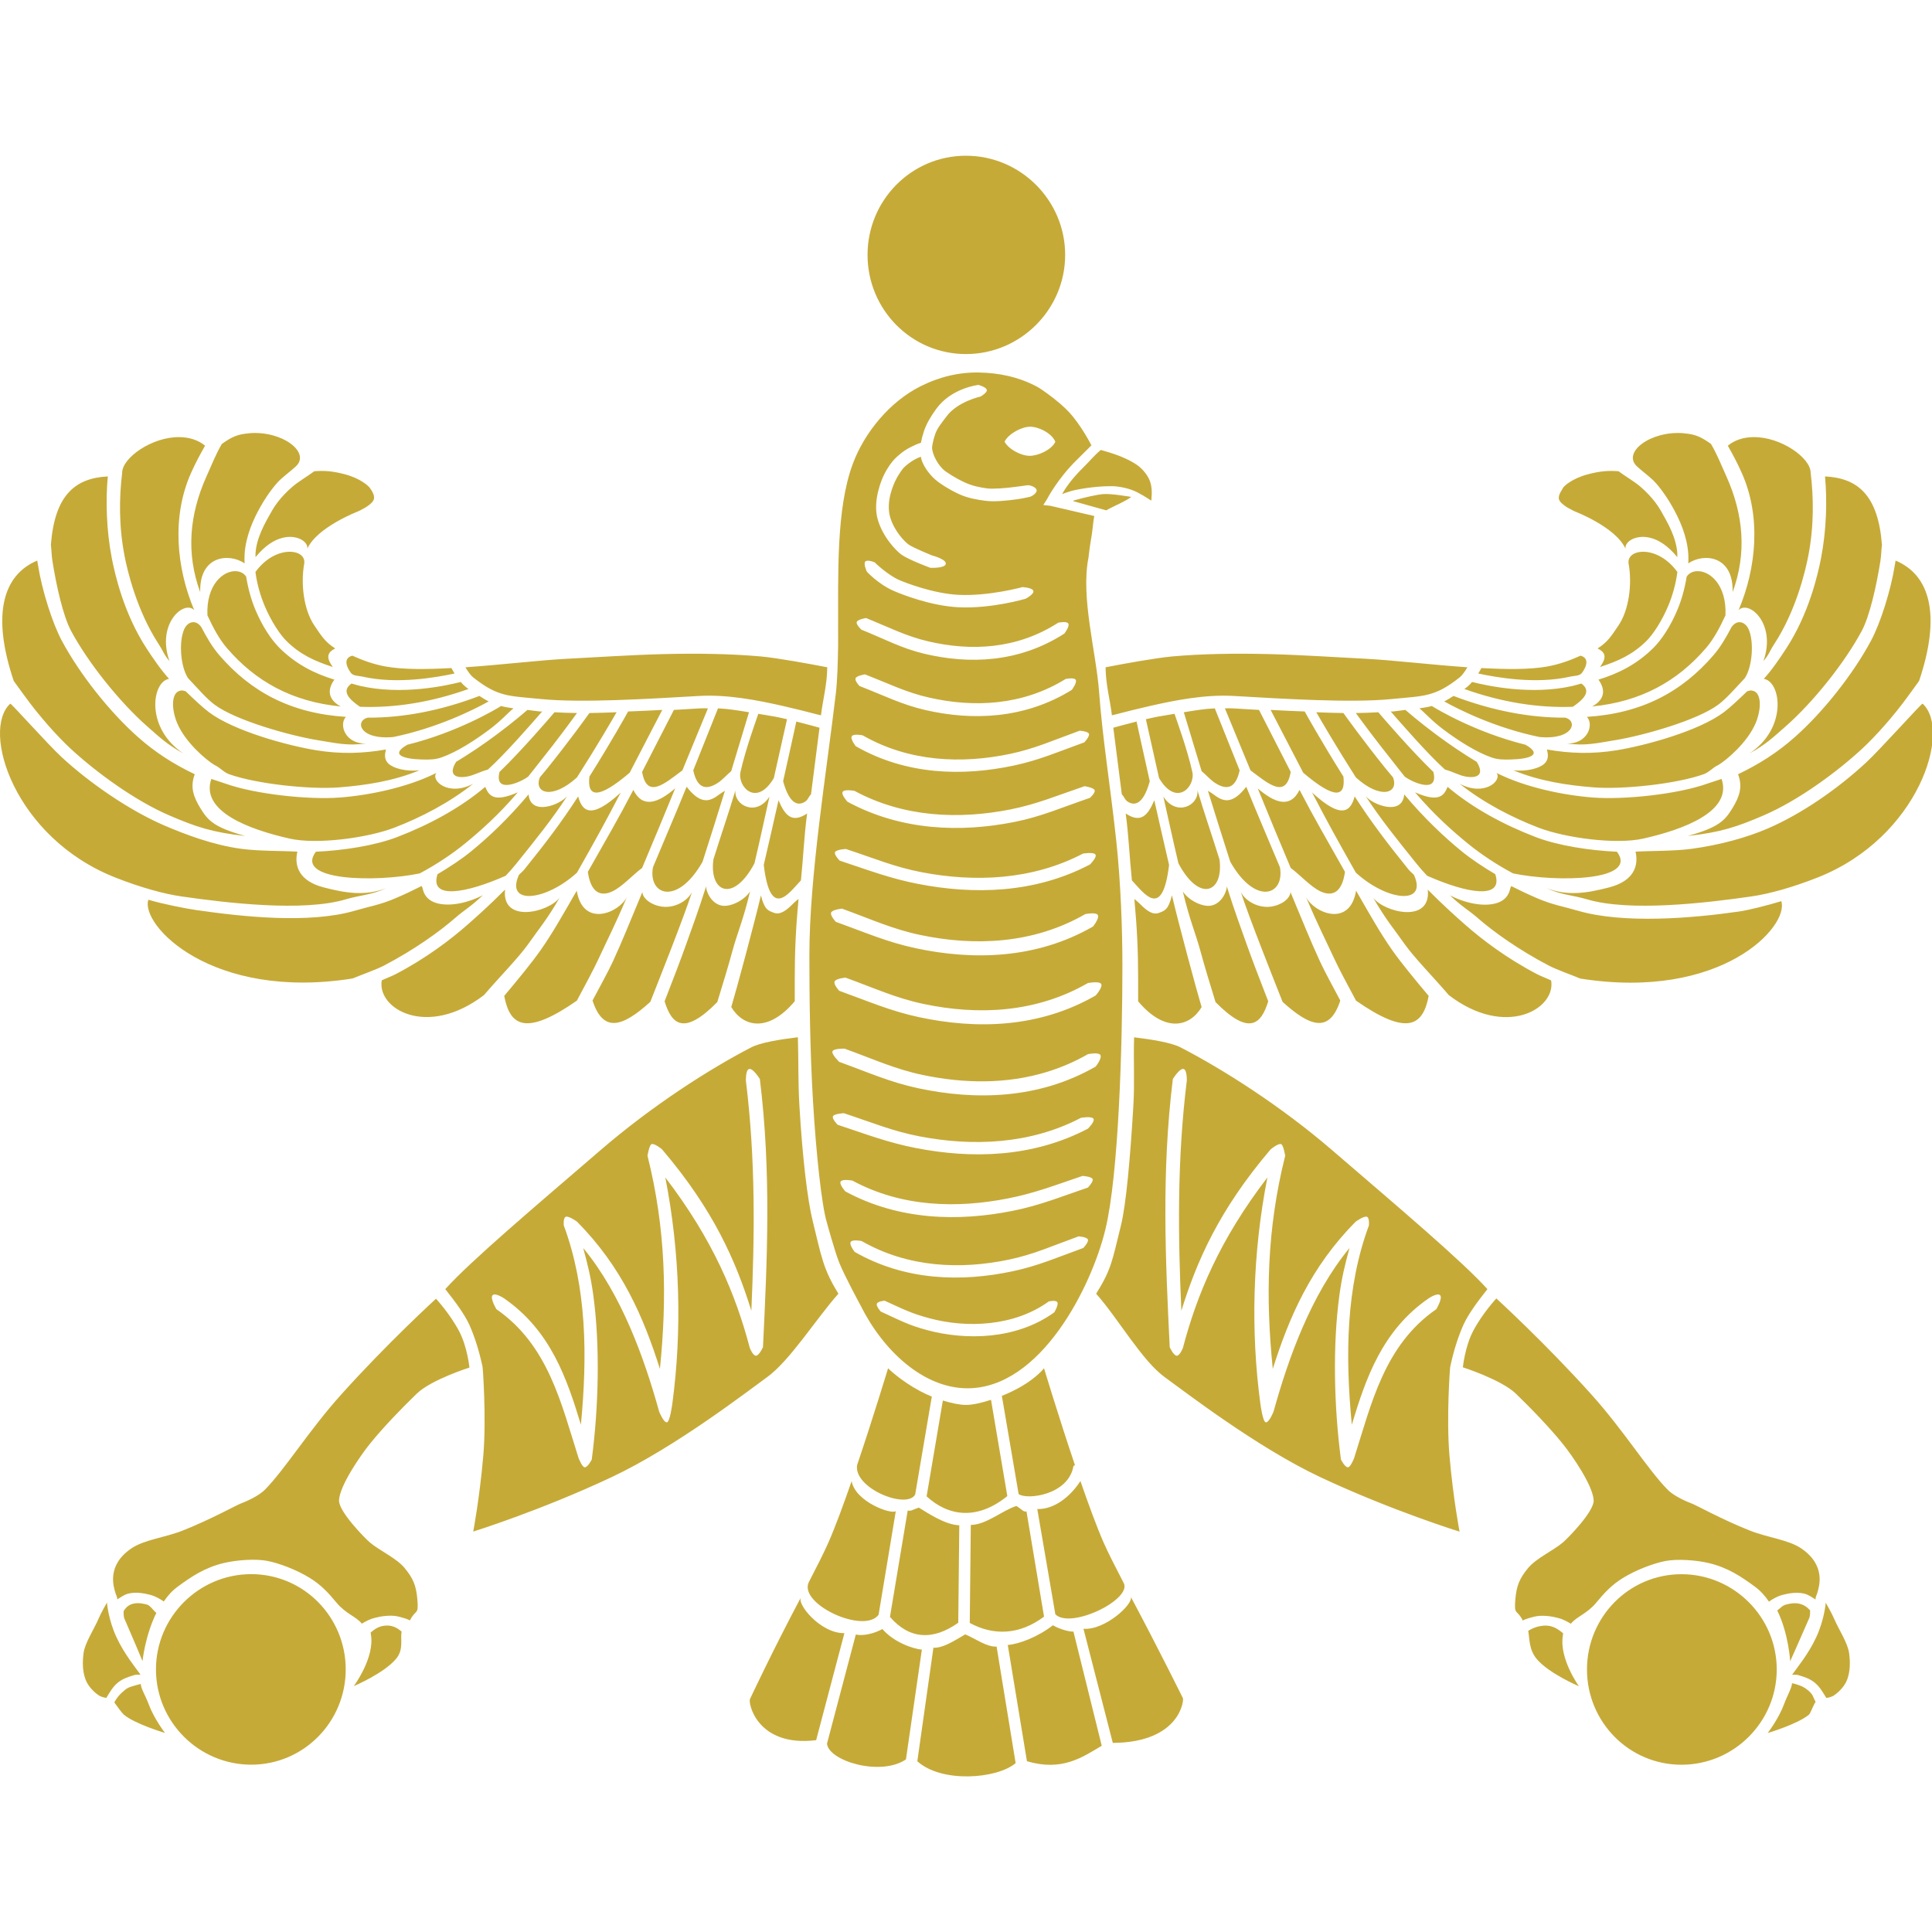 <svg xmlns="http://www.w3.org/2000/svg" xmlns:xlink="http://www.w3.org/1999/xlink" viewBox="0 0 512 512" width="512" height="512" preserveAspectRatio="xMidYMid meet" style="width: 100%; height: 100%; transform: translate3d(0px, 0px, 0px); content-visibility: visible;"><defs><clipPath id="__lottie_element_2"><rect width="512" height="512" x="0" y="0"/></clipPath><clipPath id="__lottie_element_4"><path d="M0,0 L397,0 L397,333 L0,333z"/></clipPath></defs><g clip-path="url(#__lottie_element_2)"><g clip-path="url(#__lottie_element_4)" transform="matrix(1.29,0,0,1.29,0,41.27)" opacity="1" style="display: block;"><g transform="matrix(1.335,0,0,1.335,0,0)" opacity="1" style="display: block;"><g opacity="1" transform="matrix(1,0,0,1,0,0)"><g opacity="1" transform="matrix(1,0,0,1,0,0)"><path fill="rgb(198,170,56)" fill-opacity="1" d=" M143.64,229.58 C143.64,229.58 141.16,247.06 141.16,247.06 C144.87,250.44 153.4,249.8 156.29,247.35 C156.29,247.35 153.36,229.42 153.36,229.42 C151.85,229.51 150.08,228.18 148.54,227.54 C146.74,228.58 145.1,229.67 143.64,229.59 C143.64,229.59 143.64,229.58 143.64,229.58z M165.18,227.1 C164.96,227.18 163.41,226.93 162.02,226.14 C159.73,227.93 156.83,229.03 155.08,229.17 C155.08,229.17 158.03,247.06 158.03,247.06 C163.42,248.65 166.51,246.48 169.54,244.68 C169.54,244.68 165.18,227.09 165.18,227.09 C165.18,227.09 165.18,227.1 165.18,227.1z M131.7,227.55 C131.7,227.55 127.26,244.35 127.26,244.35 C127.49,247.01 135.48,249.44 139.41,246.78 C139.41,246.78 141.86,229.88 141.86,229.88 C140.43,229.77 137.47,228.69 135.79,226.72 C133.73,227.81 132.09,227.69 131.7,227.55 C131.7,227.55 131.7,227.55 131.7,227.55z M174.02,221.77 C174.42,222.86 170.08,226.92 166.73,226.68 C166.73,226.68 171.24,244.24 171.24,244.24 C181.73,244.18 182.23,237.46 182.02,237.34 C182.02,237.34 178.42,230.03 174.02,221.77 C174.02,221.77 174.02,221.77 174.02,221.77z M123.29,221.77 C118.9,230.03 115.42,237.47 115.42,237.47 C115.07,237.99 116.45,244.94 125.59,243.82 C125.59,243.82 129.94,227.35 129.94,227.35 C126.27,227.43 122.46,222.76 123.29,221.77 C123.29,221.77 123.29,221.77 123.29,221.77z M139.68,208.49 C139.68,208.49 136.95,224.85 136.95,224.85 C139.97,228.35 143.61,228.48 147.46,225.75 C147.46,225.75 147.62,210.75 147.62,210.75 C145.46,210.7 142.67,208.81 141.39,208.03 C140.33,208.39 140.22,208.6 139.68,208.48 C139.68,208.48 139.68,208.49 139.68,208.49z M157.96,208.62 C157.47,208.74 157.24,208.28 156.4,207.78 C154.19,208.49 151.8,210.66 149.39,210.7 C149.39,210.7 149.23,225.78 149.23,225.78 C152.96,227.8 156.94,227.6 160.66,224.81 C160.66,224.81 157.96,208.62 157.96,208.62 C157.96,208.62 157.96,208.62 157.96,208.62z M166.26,203.94 C164.7,206.37 162.18,208.34 159.62,208.25 C159.62,208.25 162.4,224.45 162.4,224.45 C164.78,226.82 174.43,222.07 172.88,219.56 C171.68,217.24 170.57,215.09 169.83,213.41 C168.77,211 167.51,207.55 166.26,203.95 C166.26,203.95 166.26,203.94 166.26,203.94z M131.06,203.94 C129.81,207.54 128.54,210.99 127.48,213.4 C126.74,215.08 125.64,217.23 124.44,219.55 C122.94,222.91 132.97,227.54 135.2,224.52 C135.2,224.52 137.85,208.57 137.85,208.57 C137.16,209.14 131.59,207.12 131.05,203.94 C131.05,203.94 131.06,203.94 131.06,203.94z M152.5,191.44 C151.07,191.91 149.68,192.23 148.66,192.23 C147.71,192.23 146.42,191.97 145.09,191.55 C145.09,191.55 142.59,206.3 142.59,206.3 C145.98,209.41 150.4,209.99 155.01,206.26 C155.01,206.26 152.5,191.44 152.5,191.44z M160.66,186.59 C160.66,186.59 159.57,188 157.13,189.41 C156.27,189.91 155.24,190.41 154.17,190.84 C154.17,190.84 156.75,205.95 156.75,205.95 C158.02,206.88 164.38,206.11 165.18,201.68 C165.2,201.57 165.34,201.56 165.42,201.5 C162.89,194.01 160.66,186.59 160.66,186.59 C160.66,186.59 160.66,186.59 160.66,186.59z M136.66,186.59 C136.66,186.59 134.42,194.01 131.89,201.5 C131.35,205.07 139.54,208.35 140.83,206.02 C140.83,206.02 143.39,190.95 143.39,190.95 C142.76,190.7 142.15,190.4 141.6,190.11 C138.58,188.51 136.66,186.59 136.66,186.59 C136.66,186.59 136.66,186.59 136.66,186.59z M211.31,114.18 C213.03,116.46 220.27,118.2 219.71,112.94 C221.92,115.17 224,117.05 225.45,118.32 C228.04,120.6 231.82,123.49 236.54,125.95 C237.2,126.29 237.98,126.57 238.69,126.9 C239.48,131.28 231.7,135.87 222.95,129.17 C220.61,126.43 217.61,123.39 216.14,121.3 C214.5,118.96 213.31,117.64 211.31,114.18 C211.31,114.18 211.31,114.18 211.31,114.18z M180.34,113.81 C181.41,118.31 184.12,128.4 184.91,131.01 C183.09,134.07 179.26,135.02 175.14,130.12 C175.15,128.97 175.14,127.56 175.14,126.54 C175.14,122.49 174.98,118.9 174.56,114.37 C174.93,114.71 175.02,114.73 175.5,115.21 C176.4,116.1 177.36,116.91 178.38,116.5 C179.2,116.18 179.78,116.09 180.34,113.81 C180.34,113.81 180.34,113.81 180.34,113.81z M232.58,112.4 C233.76,113 235.12,113.65 236.54,114.26 C238.96,115.3 240.79,115.58 242.74,116.16 C249.79,118.25 260.52,117.33 267.62,116.3 C269.21,116.07 271.99,115.35 274.11,114.71 C275.38,118.57 264.91,130.06 243.18,126.62 C241.82,126.05 239.56,125.26 238.35,124.63 C233.77,122.24 229.82,119.43 227.3,117.22 C226.08,116.15 224.94,115.55 223.13,113.82 C226.6,115.58 229.89,115.61 231.34,114.5 C232.49,113.62 232.3,112.57 232.58,112.4 C232.58,112.4 232.58,112.4 232.58,112.4z M200.96,114.05 C202.14,116.48 207.71,118.89 208.68,113.1 C210.91,116.97 212.42,119.66 214.24,122.25 C215.6,124.19 217.76,126.8 219.85,129.29 C218.96,134 216.47,135.45 208.67,130.02 C207.41,127.68 206.07,125.17 205.33,123.58 C203.89,120.46 202.88,118.58 200.96,114.05 C200.96,114.05 200.96,114.05 200.96,114.05z M190.95,113.32 C191.76,114.85 193.79,115.8 195.57,115.55 C197.23,115.32 198.53,114.31 198.58,113.31 C200.6,118.13 201.63,120.75 203.15,124.04 C203.85,125.55 205.11,127.86 206.25,130 C204.62,134.99 201.71,134.14 197.37,130.21 C196.08,126.94 192.18,117.16 190.95,113.32 C190.95,113.32 190.95,113.32 190.95,113.32z M182.02,113.22 C182.91,114.6 185.07,115.66 186.39,115.39 C188.07,115.05 188.82,113.08 188.78,112.43 C190.07,116.5 190.82,118.45 191.82,121.29 C192.61,123.52 193.93,126.97 195.16,130.12 C194.09,133.6 192.26,135.53 187.05,130.24 C186.21,127.51 185.29,124.48 184.79,122.61 C183.95,119.5 183.08,117.69 182.02,113.22 C182.02,113.22 182.02,113.22 182.02,113.22z M177.63,99.19 C178.49,102.94 178.88,104.79 179.9,109.13 C178.89,117.66 176.07,113.52 174.18,111.51 C173.79,107.69 173.72,105 173.23,101.22 C175.59,102.79 176.65,101.48 177.63,99.18 C177.63,99.18 177.63,99.19 177.63,99.19z M216.09,98.28 C219.24,102.04 222.33,104.91 224.86,106.98 C226.42,108.26 228.22,109.44 230.1,110.56 C231.39,114.52 225.74,113.51 219.61,110.8 C219,110.16 218.45,109.53 217.94,108.89 C214.98,105.21 212.51,102.16 210.13,98.52 C211.16,99.85 215.79,101.69 216.09,98.28 C216.09,98.28 216.09,98.28 216.09,98.28z M201.91,97.99 C206.55,102.28 207.86,100.83 208.46,98.59 C211.03,102.58 213.55,105.87 216.75,109.84 C216.99,110.14 217.33,110.38 217.59,110.68 C219.71,115.36 213.46,114.72 208.64,110.32 C205.85,105.39 204.25,102.51 201.91,97.99 C201.91,97.99 201.91,97.99 201.91,97.99z M184.27,97.66 C185.49,101.7 186.19,103.62 187.66,108.29 C188.33,113.35 184.61,115.04 181.34,108.89 C180.29,104.44 179.89,102.44 179.02,98.62 C181.04,101.76 184.52,99.97 184.27,97.66 C184.27,97.66 184.27,97.66 184.27,97.66z M193.54,97.36 C196.13,99.57 198.52,100.52 199.98,97.59 C202.34,102.12 204.09,105.1 206.97,110.2 C206.5,113.57 204.88,114.02 203.15,113.18 C201.64,112.45 200.09,110.69 198.62,109.6 C196.48,104.5 195.33,101.74 193.54,97.35 C193.54,97.35 193.54,97.36 193.54,97.36z M191.78,97.1 C193.56,101.5 194.78,104.26 196.96,109.49 C197.74,113.82 193.19,115.47 189.32,108.65 C187.83,103.95 187.14,101.85 185.88,97.73 C186.4,98.02 186.66,98.23 187.15,98.57 C188.44,99.46 189.8,99.67 191.78,97.1 C191.78,97.1 191.78,97.1 191.78,97.1z M222.76,97.12 C226.74,100.48 231.52,103 236.3,104.84 C239.73,106.16 244.62,106.92 248.82,107.1 C252.2,111.61 239.64,111.84 232.84,110.44 C230.24,109.05 227.84,107.45 225.81,105.79 C223.61,103.99 220.71,101.45 217.75,97.96 C221.59,99.66 222.24,98.33 222.76,97.12 C222.76,97.12 222.76,97.12 222.76,97.12z M230.3,94.98 C230.37,95.02 230.47,95.06 230.54,95.1 C234.78,97.18 240.46,98.4 245.12,98.76 C249.92,99.13 258.18,98.26 262.77,96.61 C262.97,96.54 264.72,95.97 264.92,95.9 C266.63,100.89 259.12,103.67 252.88,105.08 C248.65,106.04 240.82,104.96 236.78,103.41 C232.62,101.81 228.32,99.58 224.61,96.64 C228.43,98.66 231.17,96.17 230.3,94.98 C230.3,94.98 230.3,94.98 230.3,94.98z M174.9,87.07 C175.04,87.69 176.08,92.51 176.93,96.25 C175.91,100.02 174.46,100.05 173.47,99.35 C173.05,99.05 172.99,98.6 172.63,98.28 C172.18,94.83 171.71,91.15 171.32,88.02 C171.71,87.91 172.13,87.79 172.63,87.66 C173.24,87.5 174.15,87.26 174.9,87.07 C174.9,87.07 174.9,87.07 174.9,87.07z M180.74,85.88 C180.91,86.44 182.66,91.14 183.48,94.82 C183.98,97.07 181.04,100.31 178.36,95.77 C177.53,92.09 176.45,87.27 176.33,86.71 C176.72,86.62 176.98,86.56 177.4,86.47 C178.42,86.24 179.62,86.09 180.74,85.88 C180.74,85.88 180.74,85.88 180.74,85.88z M202.56,85.64 C203.98,85.69 205.37,85.75 206.73,85.76 C207.21,86.43 209.7,89.9 213.17,94.23 C213.55,94.7 213.97,95.18 214.36,95.66 C215.31,98.12 212.44,99.13 208.64,95.66 C205.51,90.75 203.17,86.71 202.56,85.64 C202.56,85.64 202.56,85.64 202.56,85.64z M212.1,85.64 C212.66,86.31 217.29,91.68 220.57,94.82 C221.46,98.31 217.24,96.37 216.16,95.54 C215.54,94.79 214.96,94 214.37,93.27 C211.57,89.77 209.69,87.2 208.64,85.76 C209.91,85.75 210.96,85.7 212.1,85.64 C212.1,85.64 212.1,85.64 212.1,85.64z M195.53,85.28 C197.3,85.38 198.96,85.45 200.77,85.52 C201.02,85.97 203.37,90.2 206.73,95.54 C207.1,98.76 205.4,99.08 200.54,94.94 C198.53,91.03 195.96,86.14 195.53,85.28 C195.53,85.28 195.53,85.28 195.53,85.28z M216.27,85.28 C216.54,85.51 218.35,87.1 221.04,89.1 C223.05,90.6 225.23,92.06 227.24,93.27 C228.52,95.32 227.26,95.83 225.57,95.54 C224.55,95.37 223.57,94.78 222.36,94.46 C219.71,92.08 215.53,87.27 214.01,85.52 C214.12,85.51 214.26,85.53 214.37,85.52 C215.11,85.45 215.66,85.34 216.27,85.28 C216.27,85.28 216.27,85.28 216.27,85.28z M186.94,85.04 C187.06,85.36 189.19,90.67 190.76,94.58 C190.11,97.61 188.57,97.56 186.94,96.49 C186.25,96.03 185.64,95.32 184.91,94.7 C183.79,91.03 182.36,86.26 182.17,85.64 C183.78,85.38 185.32,85.11 186.94,85.04 C186.94,85.04 186.94,85.04 186.94,85.04z M189.68,85.04 C190.9,85.11 192.4,85.21 193.74,85.28 C193.99,85.79 196.61,90.91 198.62,94.82 C197.89,99.07 195.13,96.6 192.43,94.58 C190.86,90.73 188.73,85.65 188.49,85.04 C188.88,85.04 189.29,85.02 189.68,85.04 C189.68,85.04 189.68,85.04 189.68,85.04z M220.33,84.68 C221.14,85.18 227.04,88.73 234.75,90.64 C237.54,92.23 235.22,92.84 232.49,92.91 C231.29,92.94 230.46,92.94 229.39,92.55 C227.19,91.75 224.65,90.18 222.23,88.38 C220.24,86.9 219.28,85.71 218.42,85.04 C219.08,84.94 219.7,84.85 220.32,84.68 C220.32,84.68 220.33,84.68 220.33,84.68z M295.86,84.32 C300.38,88.44 295.26,104.87 279.8,111.03 C275.87,112.59 272.21,113.6 269.46,113.99 C262.51,114.99 250.79,116.38 244.23,114.43 C241.98,113.76 240.31,113.78 237.93,112.69 C241.24,113.97 244.21,113.47 247.59,112.6 C251.41,111.62 252.19,109.3 251.68,107.09 C253.95,106.95 257.48,107.03 260.27,106.66 C264.68,106.07 268.85,104.9 272,103.54 C277.34,101.24 282.88,97.35 287.16,93.38 C289.34,91.36 295.74,84.21 295.85,84.32 C295.85,84.32 295.86,84.32 295.86,84.32z M223.67,83.13 C229.56,85.38 235.39,86.5 240.84,86.47 C242.87,86.95 242.13,89.93 236.9,89.45 C230.13,88.06 224.49,85.23 222.24,83.97 C222.7,83.76 223.18,83.43 223.67,83.13 C223.67,83.13 223.67,83.13 223.67,83.13z M269.57,82.3 C271.11,82.46 271.09,85.1 270.17,87.3 C268.9,90.33 265.61,93.05 264.45,93.74 C263.56,94.14 263.04,94.86 262.18,95.17 C258.01,96.67 249.73,97.55 245.25,97.2 C241.25,96.89 236.87,96.24 232.89,94.57 C234.94,94.8 236.91,94.27 237.67,93.54 C238.55,92.69 238.05,91.6 238.05,91.37 C241.58,91.99 245.04,92.1 248.83,91.48 C253.17,90.77 261.41,88.54 265.28,85.63 C266.23,84.92 267.63,83.6 268.86,82.41 C269.15,82.32 269.35,82.27 269.57,82.29 C269.57,82.29 269.57,82.3 269.57,82.3z M226.53,80.98 C228.8,81.55 235.61,83.06 242.03,81.58 C242.43,81.49 242.9,81.33 243.34,81.22 C244.99,82.39 243.67,83.68 242.03,84.8 C236.8,85 231.13,84.13 225.34,82.06 C225.52,81.93 225.64,81.85 225.82,81.7 C226.07,81.5 226.31,81.24 226.53,80.98 C226.53,80.98 226.53,80.98 226.53,80.98z M243.22,76.93 C245.05,77.44 243.54,79.43 243.46,79.55 C243.1,80.08 242.23,80.02 241.67,80.15 C236.33,81.38 230.26,80.27 227.48,79.68 C227.65,79.41 227.8,79.13 227.96,78.84 C231.75,79.04 235.39,79.09 238.1,78.6 C239.97,78.26 241.63,77.65 243.23,76.93 C243.23,76.93 243.22,76.93 243.22,76.93z M195.29,76.69 C200.44,76.82 205.58,77.18 210.19,77.41 C214.25,77.62 220.11,78.32 225.81,78.72 C225.38,79.45 224.96,80 224.62,80.27 C222.61,81.87 221.27,82.51 219.85,82.89 C218.43,83.27 216.77,83.35 214.13,83.61 C207.89,84.23 197.49,83.57 189.8,83.13 C185.45,82.88 180.74,83.81 176.93,84.68 C175.02,85.12 173.32,85.54 172.04,85.88 C171.65,85.99 171.39,86.04 171.09,86.11 C171.09,86.07 171.09,86.03 171.09,85.99 C170.83,83.79 170.15,81.38 170.13,78.72 C172.79,78.2 177.9,77.27 180.39,77.05 C184.99,76.64 190.14,76.56 195.29,76.69 C195.29,76.69 195.29,76.69 195.29,76.69z M267.9,71.8 C268.38,71.89 268.83,72.29 269.09,72.88 C269.93,74.77 269.68,78.6 268.5,80.39 C266.87,82.13 265.63,83.56 264.44,84.45 C261.15,86.92 252.71,89.26 248.58,89.93 C245.57,90.42 243.97,90.83 241.09,90.45 C244.3,90.55 245.33,87.56 244.2,86.35 C252.56,85.82 258.77,82.58 263.72,76.81 C264.76,75.6 265.63,74.11 266.46,72.52 C266.91,71.91 267.41,71.71 267.89,71.8 C267.89,71.8 267.9,71.8 267.9,71.8z M261.11,63.93 C263.06,63.82 265.73,65.98 265.52,70.73 C264.64,72.64 263.7,74.39 262.54,75.74 C258.13,80.89 252.48,84.02 245,84.75 C246.6,83.88 247.33,82.52 245.98,80.62 C249.11,79.66 251.9,78.24 254.43,75.74 C255.65,74.53 257.05,72.45 258.12,69.89 C258.78,68.33 259.26,66.57 259.55,64.77 C259.91,64.24 260.45,63.97 261.1,63.93 C261.1,63.93 261.11,63.93 261.11,63.93z M291.7,62.3 C297.07,64.55 298.7,70.78 295.32,80.81 C294.67,81.74 294.62,81.77 293.77,82.95 C291.45,86.19 288.59,89.36 286.62,91.19 C282.51,95 276.59,99.27 271.42,101.5 C267.34,103.26 264.77,104.13 259.7,104.68 C264.49,103.36 265.43,102.3 266.59,100.41 C267.67,98.64 268.2,97.14 267.46,95.18 C270.81,93.57 273.52,91.82 276.15,89.5 C280.53,85.64 285.17,79.77 287.93,74.61 C289.36,71.93 290.96,66.92 291.58,63.01 C291.64,62.62 291.64,62.68 291.7,62.3 C291.7,62.3 291.7,62.3 291.7,62.3z M253.12,60.95 C254.65,61.04 256.57,61.93 258.12,64.05 C257.89,65.87 257.38,67.68 256.7,69.3 C255.69,71.69 254.35,73.69 253.36,74.67 C251.27,76.74 249.05,77.76 246.2,78.68 C247.44,77.06 246.88,76.33 245.84,75.82 C247.38,74.86 247.94,73.93 249.06,72.28 C250.68,69.9 251.19,65.88 250.61,62.74 C250.46,61.56 251.59,60.86 253.12,60.95 C253.12,60.95 253.12,60.95 253.12,60.95z M280.84,49.35 C285.96,49.6 289.02,52.32 289.6,59.88 C289.49,60.72 289.51,61.42 289.36,62.38 C288.75,66.24 287.71,70.84 286.5,73.11 C283.86,78.04 279.02,84.08 274.82,87.78 C272.84,89.52 271.73,90.6 269.2,91.99 C275.13,88.07 274.07,80.9 271.42,80.5 C272.71,79.08 273.82,77.43 274.86,75.84 C278.39,70.45 279.75,64.37 280.23,61.91 C281.07,57.57 281.18,53.01 280.84,49.35 C280.84,49.35 280.84,49.35 280.84,49.35z M249.05,48.54 C250.03,49.29 251.66,50.21 252.57,51.05 C252.86,51.32 254.49,52.71 255.58,54.63 C256.67,56.55 257.94,58.73 258.11,61.17 C258.12,61.37 258.11,61.57 258.11,61.77 C256.68,60.04 255.31,59.13 253.92,58.79 C251.78,58.27 250.01,59.34 250.13,60.46 C248.65,57.16 242.38,54.75 242.38,54.75 C242.24,54.68 240.5,53.93 240,53.09 C239.57,52.36 240.36,51.5 240.48,51.18 C240.62,50.83 241.97,49.66 244.29,49.04 C246.16,48.54 247.4,48.43 249.05,48.55 C249.05,48.55 249.05,48.54 249.05,48.54z M269.81,43.3 C274.05,43.24 278.65,46.51 278.63,48.79 C279.09,52.55 279.16,56.95 278.27,61.55 C277.82,63.91 276.37,70.04 273.03,75.14 C272.28,76.29 272.28,76.68 271.36,77.77 C273.41,72 269.09,68.3 267.54,69.93 C270.29,63.41 271.04,55.54 268.02,48.79 C267.36,47.31 266.63,45.93 265.88,44.62 C267.02,43.69 268.4,43.32 269.81,43.3 C269.81,43.3 269.81,43.3 269.81,43.3z M259.08,42.71 C260.78,42.85 261.66,43.18 263.29,44.35 C264.17,45.82 264.91,47.66 265.68,49.38 C268.3,55.23 268.82,61.17 266.62,67.16 C266.78,61.48 262.15,61.11 259.8,62.73 C259.82,62.26 259.83,61.77 259.8,61.3 C259.61,58.51 258.46,55.95 257.29,53.91 C256.12,51.86 254.91,50.41 254.31,49.86 C253.54,49.15 252.7,48.53 251.93,47.83 C249.55,45.69 253.97,42.28 259.08,42.7 C259.08,42.7 259.08,42.71 259.08,42.71z M86.12,114.17 C84.4,116.45 77.16,118.19 77.72,112.93 C75.51,115.16 73.43,117.03 71.98,118.3 C69.39,120.58 65.61,123.48 60.89,125.94 C60.23,126.28 59.46,126.56 58.75,126.89 C57.96,131.27 65.73,135.86 74.48,129.16 C76.82,126.42 79.83,123.38 81.3,121.29 C82.94,118.95 84.12,117.63 86.12,114.17 C86.12,114.17 86.12,114.17 86.12,114.17z M117.1,113.8 C116.03,118.3 113.32,128.39 112.53,131 C114.35,134.06 118.18,135.01 122.3,130.11 C122.29,128.96 122.3,127.55 122.3,126.53 C122.3,122.48 122.46,118.89 122.88,114.36 C122.51,114.7 122.42,114.72 121.94,115.2 C121.04,116.09 120.07,116.89 119.05,116.48 C118.23,116.16 117.65,116.08 117.09,113.8 C117.09,113.8 117.1,113.8 117.1,113.8z M64.85,112.39 C63.67,112.99 62.31,113.64 60.89,114.25 C58.47,115.29 56.65,115.57 54.7,116.15 C47.65,118.24 37.24,117.1 30.14,116.07 C28.55,115.84 24.95,115.13 22.83,114.49 C21.56,118.35 32.52,130.05 54.25,126.61 C55.61,126.04 57.88,125.25 59.09,124.62 C63.67,122.23 67.62,119.42 70.14,117.21 C71.36,116.14 72.49,115.53 74.3,113.8 C70.83,115.56 67.54,115.59 66.09,114.48 C64.94,113.6 65.14,112.56 64.86,112.39 C64.86,112.39 64.85,112.39 64.85,112.39z M96.48,114.05 C95.3,116.48 89.72,118.89 88.75,113.1 C86.52,116.97 85.01,119.66 83.19,122.25 C81.83,124.19 79.68,126.8 77.59,129.29 C78.48,134 80.97,135.45 88.77,130.02 C90.03,127.68 91.37,125.17 92.11,123.58 C93.55,120.46 94.56,118.58 96.48,114.05 C96.48,114.05 96.48,114.05 96.48,114.05z M106.48,113.32 C105.67,114.85 103.65,115.8 101.87,115.55 C100.21,115.32 98.9,114.31 98.85,113.31 C96.83,118.13 95.81,120.75 94.29,124.04 C93.59,125.55 92.32,127.86 91.18,130 C92.81,134.99 95.73,134.14 100.07,130.21 C101.36,126.94 105.25,117.16 106.48,113.32 C106.48,113.32 106.48,113.32 106.48,113.32z M115.42,113.22 C114.53,114.6 112.36,115.66 111.04,115.39 C109.36,115.05 108.62,113.08 108.66,112.43 C107.37,116.5 106.61,118.45 105.61,121.29 C104.82,123.52 103.5,126.97 102.27,130.12 C103.34,133.6 105.17,135.53 110.38,130.24 C111.22,127.51 112.14,124.48 112.64,122.61 C113.48,119.5 114.36,117.69 115.42,113.22 C115.42,113.22 115.42,113.22 115.42,113.22z M119.8,99.19 C118.94,102.94 118.55,104.79 117.53,109.13 C118.54,117.66 121.36,113.52 123.25,111.51 C123.64,107.69 123.71,105 124.2,101.22 C121.84,102.79 120.78,101.48 119.8,99.18 C119.8,99.18 119.8,99.19 119.8,99.19z M81.34,98.28 C78.19,102.04 75.11,104.91 72.58,106.98 C71.02,108.26 69.21,109.44 67.33,110.56 C66.04,114.52 71.69,113.51 77.82,110.8 C78.43,110.16 78.98,109.53 79.49,108.89 C82.45,105.21 84.92,102.16 87.3,98.52 C86.27,99.85 81.64,101.69 81.34,98.28 C81.34,98.28 81.34,98.28 81.34,98.28z M95.53,97.99 C90.89,102.28 89.57,100.83 88.97,98.59 C86.4,102.58 83.88,105.87 80.68,109.84 C80.44,110.14 80.11,110.38 79.85,110.68 C77.73,115.36 83.97,114.72 88.79,110.32 C91.58,105.39 93.18,102.51 95.52,97.99 C95.52,97.99 95.53,97.99 95.53,97.99z M113.17,97.66 C111.95,101.7 111.25,103.62 109.78,108.29 C109.11,113.35 112.83,115.04 116.1,108.89 C117.15,104.44 117.54,102.44 118.41,98.62 C116.39,101.76 112.92,99.97 113.17,97.66 C113.17,97.66 113.17,97.66 113.17,97.66z M103.89,97.36 C101.3,99.57 98.92,100.52 97.46,97.59 C95.1,102.12 93.34,105.1 90.46,110.2 C90.93,113.57 92.55,114.02 94.28,113.18 C95.79,112.45 97.34,110.69 98.81,109.6 C100.95,104.5 102.11,101.74 103.9,97.35 C103.9,97.35 103.89,97.36 103.89,97.36z M105.66,97.1 C103.88,101.5 102.66,104.26 100.48,109.49 C99.7,113.82 104.24,115.47 108.11,108.65 C109.6,103.95 110.29,101.85 111.55,97.73 C111.03,98.02 110.78,98.23 110.29,98.57 C109,99.46 107.64,99.67 105.66,97.1 C105.66,97.1 105.66,97.1 105.66,97.1z M74.67,97.12 C70.69,100.48 65.91,103 61.13,104.84 C57.7,106.16 52.81,106.92 48.61,107.1 C45.23,111.61 57.79,111.84 64.59,110.44 C67.19,109.05 69.59,107.45 71.62,105.79 C73.82,103.99 76.72,101.45 79.68,97.96 C75.84,99.66 75.19,98.33 74.67,97.12 C74.67,97.12 74.67,97.12 74.67,97.12z M67.13,94.98 C67.06,95.02 66.96,95.06 66.89,95.1 C62.65,97.18 56.97,98.4 52.31,98.76 C47.51,99.13 39.25,98.26 34.66,96.61 C34.46,96.54 32.72,95.97 32.52,95.9 C30.81,100.89 38.32,103.67 44.56,105.08 C48.79,106.04 56.62,104.96 60.66,103.41 C64.82,101.81 69.11,99.58 72.82,96.64 C69,98.66 66.27,96.17 67.14,94.98 C67.14,94.98 67.13,94.98 67.13,94.98z M122.54,87.07 C122.4,87.69 121.36,92.51 120.51,96.25 C121.53,100.02 122.97,100.05 123.96,99.35 C124.38,99.05 124.44,98.6 124.8,98.28 C125.25,94.83 125.72,91.15 126.11,88.02 C125.72,87.91 125.3,87.79 124.8,87.66 C124.19,87.5 123.29,87.26 122.54,87.07 C122.54,87.07 122.54,87.07 122.54,87.07z M116.69,85.88 C116.52,86.44 114.77,91.14 113.95,94.82 C113.45,97.07 116.4,100.31 119.08,95.77 C119.91,92.09 120.99,87.27 121.11,86.71 C120.72,86.62 120.45,86.56 120.03,86.47 C119.01,86.24 117.81,86.09 116.69,85.88 C116.69,85.88 116.69,85.88 116.69,85.88z M94.87,85.64 C93.45,85.69 92.06,85.75 90.7,85.76 C90.22,86.43 87.73,89.9 84.26,94.23 C83.88,94.7 83.46,95.18 83.07,95.66 C82.12,98.12 84.99,99.13 88.79,95.66 C91.92,90.75 94.27,86.71 94.88,85.64 C94.88,85.64 94.87,85.64 94.87,85.64z M85.33,85.64 C84.77,86.31 80.15,91.68 76.87,94.82 C75.98,98.31 80.2,96.37 81.28,95.54 C81.9,94.79 82.48,94 83.07,93.27 C85.87,89.77 87.74,87.2 88.79,85.76 C87.52,85.75 86.47,85.7 85.33,85.64 C85.33,85.64 85.33,85.64 85.33,85.64z M101.91,85.28 C100.14,85.38 98.47,85.45 96.66,85.52 C96.41,85.97 94.06,90.2 90.7,95.54 C90.33,98.76 92.04,99.08 96.9,94.94 C98.91,91.03 101.48,86.14 101.91,85.28 C101.91,85.28 101.91,85.28 101.91,85.28z M81.16,85.28 C80.89,85.51 79.08,87.1 76.39,89.1 C74.38,90.6 72.2,92.06 70.19,93.27 C68.91,95.32 70.17,95.83 71.86,95.54 C72.88,95.37 73.87,94.78 75.08,94.46 C77.73,92.08 81.91,87.27 83.43,85.52 C83.32,85.51 83.18,85.53 83.07,85.52 C82.33,85.45 81.77,85.34 81.16,85.28 C81.16,85.28 81.16,85.28 81.16,85.28z M110.49,85.04 C110.37,85.36 108.25,90.67 106.68,94.58 C107.33,97.61 108.86,97.56 110.49,96.49 C111.18,96.03 111.79,95.32 112.52,94.7 C113.64,91.03 115.07,86.26 115.26,85.64 C113.65,85.38 112.11,85.11 110.49,85.04 C110.49,85.04 110.49,85.04 110.49,85.04z M107.75,85.04 C106.53,85.11 105.04,85.21 103.7,85.28 C103.45,85.79 100.82,90.91 98.81,94.82 C99.54,99.07 102.31,96.6 105.01,94.58 C106.58,90.73 108.7,85.65 108.94,85.04 C108.55,85.04 108.14,85.02 107.75,85.04 C107.75,85.04 107.75,85.04 107.75,85.04z M77.11,84.68 C76.3,85.18 70.39,88.73 62.68,90.64 C59.89,92.23 62.22,92.84 64.95,92.91 C66.15,92.94 66.98,92.94 68.05,92.55 C70.25,91.75 72.78,90.18 75.2,88.38 C77.19,86.9 78.16,85.71 79.02,85.04 C78.36,84.94 77.73,84.85 77.11,84.68 C77.11,84.68 77.11,84.68 77.11,84.68z M1.58,84.32 C-2.94,88.44 2.18,104.87 17.64,111.03 C21.57,112.59 25.23,113.6 27.98,113.99 C34.93,114.99 46.64,116.38 53.2,114.43 C55.45,113.76 57.12,113.78 59.5,112.69 C56.19,113.97 53.22,113.47 49.84,112.6 C46.02,111.62 45.25,109.3 45.76,107.09 C43.49,106.95 39.95,107.03 37.16,106.66 C32.75,106.07 28.42,104.41 25.26,103.05 C19.92,100.75 13.78,96.52 9.5,92.56 C7.32,90.54 1.69,84.21 1.58,84.32 C1.58,84.32 1.58,84.32 1.58,84.32z M73.77,83.13 C67.88,85.38 62.05,86.5 56.6,86.47 C54.57,86.95 55.3,89.93 60.53,89.45 C67.3,88.06 72.95,85.23 75.2,83.97 C74.74,83.76 74.26,83.43 73.77,83.13 C73.77,83.13 73.77,83.13 73.77,83.13z M27.86,82.3 C26.32,82.46 26.34,85.1 27.26,87.3 C28.53,90.33 31.82,93.05 32.98,93.74 C33.87,94.14 34.39,94.86 35.25,95.17 C39.42,96.67 47.7,97.55 52.18,97.2 C56.18,96.89 60.56,96.24 64.54,94.57 C62.49,94.8 60.53,94.27 59.77,93.54 C58.89,92.69 59.39,91.6 59.39,91.37 C55.86,91.99 52.4,92.1 48.61,91.48 C44.27,90.77 36.02,88.54 32.15,85.63 C31.2,84.92 29.8,83.6 28.57,82.41 C28.28,82.32 28.08,82.27 27.86,82.29 C27.86,82.29 27.86,82.3 27.86,82.3z M70.9,80.98 C68.63,81.55 61.82,83.06 55.4,81.58 C55,81.49 54.53,81.33 54.09,81.22 C52.44,82.39 53.76,83.68 55.4,84.8 C60.63,85 66.3,84.13 72.09,82.06 C71.91,81.93 71.8,81.85 71.62,81.7 C71.37,81.5 71.12,81.24 70.9,80.98 C70.9,80.98 70.9,80.98 70.9,80.98z M54.21,76.93 C52.38,77.44 53.89,79.43 53.97,79.55 C54.33,80.08 55.2,80.02 55.76,80.15 C61.1,81.38 67.17,80.27 69.95,79.68 C69.78,79.41 69.63,79.13 69.47,78.84 C65.68,79.04 62.05,79.09 59.34,78.6 C57.47,78.26 55.81,77.65 54.21,76.93 C54.21,76.93 54.21,76.93 54.21,76.93z M102.14,76.69 C96.99,76.82 91.85,77.18 87.24,77.41 C83.18,77.62 77.32,78.32 71.62,78.72 C72.05,79.45 72.47,80 72.81,80.27 C74.82,81.87 76.16,82.51 77.58,82.89 C79,83.27 80.66,83.35 83.3,83.61 C89.54,84.23 99.94,83.57 107.63,83.13 C111.98,82.88 116.7,83.81 120.51,84.68 C122.42,85.12 124.11,85.54 125.39,85.88 C125.78,85.99 126.05,86.04 126.35,86.11 C126.35,86.07 126.35,86.03 126.35,85.99 C126.61,83.79 127.28,81.38 127.3,78.72 C124.64,78.2 119.54,77.27 117.05,77.05 C112.45,76.64 107.29,76.56 102.14,76.69 C102.14,76.69 102.14,76.69 102.14,76.69z M29.53,71.8 C29.05,71.89 28.6,72.29 28.34,72.88 C27.5,74.77 27.76,78.6 28.94,80.39 C30.57,82.13 31.8,83.56 32.99,84.45 C36.28,86.92 44.72,89.26 48.85,89.93 C51.86,90.42 53.46,90.83 56.34,90.45 C53.13,90.55 52.1,87.56 53.23,86.35 C44.87,85.82 38.66,82.58 33.71,76.81 C32.67,75.6 31.8,74.11 30.97,72.52 C30.52,71.91 30.02,71.71 29.54,71.8 C29.54,71.8 29.53,71.8 29.53,71.8z M36.33,63.93 C34.38,63.82 31.71,65.98 31.92,70.73 C32.8,72.64 33.74,74.39 34.9,75.74 C39.31,80.89 44.95,84.02 52.43,84.75 C50.83,83.88 50.1,82.52 51.45,80.62 C48.32,79.66 45.54,78.24 43.01,75.74 C41.79,74.53 40.38,72.45 39.31,69.89 C38.65,68.33 38.17,66.57 37.88,64.77 C37.52,64.24 36.98,63.97 36.33,63.93 C36.33,63.93 36.33,63.93 36.33,63.93z M5.73,62.3 C0.36,64.55 -1.27,70.78 2.11,80.81 C2.76,81.74 2.81,81.77 3.66,82.95 C5.98,86.19 8.84,89.36 10.81,91.19 C14.92,95 20.85,99.27 26.02,101.5 C30.1,103.26 32.67,104.13 37.74,104.68 C32.95,103.36 32,102.3 30.84,100.41 C29.76,98.64 29.23,97.14 29.97,95.18 C26.62,93.57 23.91,91.82 21.28,89.5 C16.9,85.64 12.26,79.77 9.5,74.61 C8.07,71.93 6.47,66.92 5.85,63.01 C5.79,62.62 5.79,62.68 5.73,62.3 C5.73,62.3 5.73,62.3 5.73,62.3z M44.32,60.95 C42.79,61.04 40.86,61.93 39.31,64.05 C39.54,65.87 40.06,67.68 40.74,69.3 C41.75,71.69 43.09,73.69 44.08,74.67 C46.17,76.74 48.38,77.76 51.23,78.68 C49.99,77.06 50.55,76.33 51.59,75.82 C50.05,74.86 49.49,73.93 48.37,72.28 C46.75,69.9 46.24,65.88 46.82,62.74 C46.97,61.56 45.85,60.86 44.32,60.95 C44.32,60.95 44.32,60.95 44.32,60.95z M16.6,49.35 C11.48,49.6 8.41,52.32 7.83,59.88 C7.94,60.72 7.92,61.42 8.07,62.38 C8.68,66.24 9.72,70.84 10.93,73.11 C13.57,78.04 18.42,84.08 22.62,87.78 C24.6,89.52 25.71,90.6 28.24,91.99 C22.31,88.07 23.37,80.9 26.02,80.5 C24.73,79.08 23.61,77.43 22.57,75.84 C19.04,70.45 17.68,64.37 17.2,61.91 C16.36,57.57 16.25,53.01 16.59,49.35 C16.59,49.35 16.6,49.35 16.6,49.35z M48.38,48.54 C47.4,49.29 45.78,50.21 44.87,51.05 C44.58,51.32 42.94,52.71 41.85,54.63 C40.76,56.55 39.49,58.73 39.32,61.17 C39.31,61.37 39.32,61.57 39.32,61.77 C40.75,60.04 42.12,59.13 43.51,58.79 C45.65,58.27 47.42,59.34 47.3,60.46 C48.78,57.16 55.05,54.75 55.05,54.75 C55.19,54.68 56.93,53.93 57.43,53.09 C57.86,52.36 57.14,51.48 56.96,51.18 C56.75,50.83 55.46,49.66 53.14,49.04 C51.27,48.54 50.03,48.43 48.38,48.55 C48.38,48.55 48.38,48.54 48.38,48.54z M27.62,43.3 C23.38,43.24 18.78,46.51 18.8,48.79 C18.34,52.55 18.27,56.95 19.16,61.55 C19.61,63.91 21.07,70.04 24.41,75.14 C25.16,76.29 25.16,76.68 26.08,77.77 C24.03,72 28.34,68.3 29.89,69.93 C27.14,63.41 26.39,55.54 29.41,48.79 C30.07,47.31 30.81,45.93 31.56,44.62 C30.42,43.69 29.03,43.32 27.62,43.3 C27.62,43.3 27.62,43.3 27.62,43.3z M38.36,42.71 C36.66,42.85 35.77,43.18 34.14,44.35 C33.26,45.82 32.53,47.66 31.76,49.38 C29.14,55.23 28.61,61.17 30.81,67.16 C30.65,61.48 35.29,61.11 37.64,62.73 C37.62,62.26 37.61,61.77 37.64,61.3 C37.83,58.51 38.97,55.95 40.14,53.91 C41.31,51.86 42.52,50.41 43.12,49.86 C43.89,49.15 44.73,48.53 45.5,47.83 C47.88,45.69 43.46,42.28 38.35,42.7 C38.35,42.7 38.36,42.71 38.36,42.71z M275.75,235.05 C275.94,235.1 276.1,235.12 276.32,235.19 C277.19,235.46 277.61,235.63 278.22,236.14 C279.05,236.83 278.97,237.16 279.39,237.93 C279.02,238.46 278.61,239.69 278.36,239.9 C276.63,241.35 272.02,242.72 272.02,242.72 C272.02,242.72 273.71,240.52 274.53,238.3 C275.05,236.9 275.74,235.77 275.76,235.05 C275.76,235.05 275.75,235.05 275.75,235.05z M280.95,222.67 C280.95,222.67 281.9,224.3 282.31,225.28 C282.92,226.71 284.35,228.89 284.55,230.43 C284.73,231.81 284.73,233.22 284.24,234.52 C283.89,235.45 283.04,236.38 282.22,236.93 C281.73,237.26 281.04,237.32 281.04,237.32 C280.59,236.61 280.09,235.66 279.32,235.02 C278.48,234.32 277.61,234.08 276.67,233.79 C276.48,233.73 275.95,233.78 275.78,233.74 C276.62,232.57 278.3,230.53 279.48,228 C280.75,225.28 280.95,222.68 280.95,222.68 C280.95,222.68 280.95,222.67 280.95,222.67z M235.17,226.99 C235.39,228.22 235.26,229.86 236.47,231.32 C238.34,233.56 242.97,235.52 242.97,235.52 C242.97,235.52 239.9,231.27 240.5,227.71 C240.51,227.67 240.52,227.4 240.53,227.36 C240.26,227.19 239.41,226.3 238.12,226.2 C236.61,226.09 235.44,226.83 235.17,226.99 C235.17,226.99 235.17,226.99 235.17,226.99z M274.84,222.95 C274.28,223.09 273.96,223.51 273.49,223.86 C275.24,227.42 275.48,231.67 275.48,231.67 C275.48,231.67 276.52,229.38 278.43,224.99 C278.53,224.76 278.56,224.2 278.54,223.84 C278.44,223.77 277.96,223.06 276.89,222.82 C276.02,222.62 275.11,222.88 274.85,222.95 C274.85,222.95 274.84,222.95 274.84,222.95z M258.75,218.28 C250.68,218.28 244.21,224.87 244.21,232.94 C244.21,241.01 250.68,247.6 258.75,247.6 C266.82,247.6 273.41,241.01 273.41,232.94 C273.41,224.87 266.82,218.28 258.75,218.28 C258.75,218.28 258.75,218.28 258.75,218.28z M230.26,175.85 C230.26,175.85 228.15,178.09 226.69,180.86 C225.43,183.26 225.11,186.44 225.11,186.44 C225.11,186.44 231.04,188.35 233.26,190.49 C235.55,192.7 238.51,195.76 240.5,198.24 C241.93,200.01 245.14,204.65 245.24,206.92 C245.31,208.62 241.32,212.69 240.52,213.38 C239.02,214.66 236.42,215.8 235.16,217.32 C233.83,218.92 233.37,220.05 233.19,222.12 C232.96,224.72 233.42,223.58 234.33,225.4 C234.77,225.15 235.55,224.96 236,224.84 C236.63,224.68 237.19,224.65 237.93,224.7 C238.67,224.75 239.23,224.88 239.75,225.01 C240.45,225.18 241.12,225.53 241.73,225.9 C242.65,224.76 244.21,224.39 245.65,222.64 C246.85,221.19 247.98,219.94 249.76,218.85 C251.79,217.6 254.5,216.59 256.28,216.25 C258.03,215.91 260.97,216.08 263.06,216.59 C265.9,217.29 267.91,218.62 270.07,220.21 C270.93,220.84 271.62,221.63 272.21,222.5 C272.76,222.11 273.5,221.67 274.31,221.46 C274.77,221.34 275.32,221.22 275.89,221.17 C276.46,221.12 277.07,221.13 277.64,221.27 C278.32,221.44 278.79,221.81 279.38,222.17 C279.36,221.82 279.55,221.48 279.63,221.23 C279.93,220.23 281.04,216.97 277.24,214.35 C275.25,212.97 272.07,212.67 269.31,211.58 C264.89,209.83 260.95,207.61 260.28,207.38 C259.79,207.21 257.66,206.33 256.64,205.29 C253.59,202.21 249.85,196.14 244.93,190.67 C237.81,182.74 230.28,175.86 230.28,175.86 C230.28,175.86 230.26,175.85 230.26,175.85z M21.67,235.17 C21.48,235.22 21.33,235.24 21.11,235.31 C20.24,235.58 19.8,235.61 19.19,236.12 C18.36,236.81 18.01,237.24 17.59,238.01 C17.96,238.54 18.8,239.68 19.05,239.89 C20.78,241.34 25.39,242.71 25.39,242.71 C25.39,242.71 23.7,240.51 22.88,238.29 C22.36,236.89 21.68,235.89 21.67,235.17 C21.67,235.17 21.67,235.17 21.67,235.17z M16.45,222.66 C16.45,222.66 15.51,224.29 15.1,225.27 C14.49,226.7 13.06,228.87 12.86,230.41 C12.68,231.79 12.68,233.2 13.17,234.5 C13.52,235.43 14.36,236.36 15.18,236.91 C15.67,237.24 16.36,237.31 16.36,237.31 C16.81,236.6 17.31,235.65 18.08,235.01 C18.92,234.31 19.8,234.07 20.74,233.78 C20.93,233.72 21.45,233.77 21.62,233.73 C20.78,232.56 19.11,230.52 17.93,227.99 C16.66,225.27 16.46,222.66 16.46,222.66 C16.46,222.66 16.45,222.66 16.45,222.66z M61.8,227.1 C61.58,228.33 62.16,229.85 60.94,231.31 C59.07,233.55 54.44,235.5 54.44,235.5 C54.44,235.5 57.68,231.15 57.08,227.6 C57.07,227.56 57.05,227.29 57.04,227.25 C57.31,227.08 57.99,226.29 59.28,226.19 C60.79,226.08 61.53,226.94 61.8,227.1 C61.8,227.1 61.8,227.1 61.8,227.1z M22.56,222.93 C23.12,223.07 23.59,223.88 24.06,224.23 C22.31,227.79 21.93,231.66 21.93,231.66 C21.93,231.66 21.04,229.48 19.13,225.09 C19.03,224.86 19.01,224.3 19.03,223.94 C19.13,223.87 19.45,223.05 20.52,222.81 C21.39,222.61 22.3,222.87 22.56,222.94 C22.56,222.94 22.56,222.93 22.56,222.93z M38.66,218.27 C46.73,218.27 53.2,224.86 53.2,232.93 C53.2,241 46.73,247.59 38.66,247.59 C30.59,247.59 24,241 24,232.93 C24,224.86 30.59,218.27 38.66,218.27 C38.66,218.27 38.66,218.27 38.66,218.27z M67.09,175.89 C67.09,175.89 69.2,178.13 70.66,180.9 C71.92,183.3 72.24,186.48 72.24,186.48 C72.24,186.48 66.37,188.34 64.15,190.48 C61.86,192.69 58.9,195.75 56.91,198.23 C55.48,200 52.27,204.64 52.17,206.91 C52.1,208.61 56.09,212.68 56.89,213.37 C58.39,214.65 60.99,215.79 62.25,217.31 C63.58,218.91 64.04,220.04 64.22,222.11 C64.45,224.71 63.99,223.57 63.08,225.39 C62.64,225.14 61.86,224.94 61.41,224.82 C60.78,224.66 60.22,224.64 59.48,224.69 C58.74,224.74 58.18,224.87 57.66,225 C56.96,225.17 56.29,225.52 55.68,225.89 C54.76,224.75 53.2,224.38 51.76,222.63 C50.56,221.18 49.43,219.93 47.65,218.84 C45.62,217.59 42.91,216.57 41.13,216.23 C39.38,215.89 36.44,216.07 34.35,216.58 C31.51,217.28 29.5,218.61 27.34,220.2 C26.48,220.83 25.79,221.61 25.2,222.48 C24.65,222.09 23.91,221.66 23.1,221.45 C22.64,221.33 22.09,221.21 21.52,221.16 C20.95,221.11 20.34,221.12 19.77,221.26 C19.09,221.43 18.63,221.8 18.04,222.16 C18.06,221.81 17.86,221.47 17.78,221.22 C17.48,220.22 16.37,216.96 20.17,214.34 C22.16,212.96 25.34,212.66 28.1,211.57 C32.52,209.82 36.46,207.6 37.13,207.37 C37.62,207.2 39.75,206.31 40.77,205.27 C43.82,202.19 47.56,196.13 52.48,190.66 C59.6,182.73 67.08,175.9 67.08,175.9 C67.08,175.9 67.09,175.89 67.09,175.89z M136.12,176.19 C139.2,177.59 140.31,178.18 143.16,178.93 C148.72,180.4 156.01,180.2 161.4,176.3 C161.4,176.3 162.5,176.05 162.71,176.43 C162.93,176.83 162.24,177.98 162.24,177.98 C156.38,182.22 148.58,182.31 142.68,180.72 C139.74,179.93 138.6,179.26 135.53,177.86 C135.53,177.86 134.8,177.04 134.93,176.66 C135.06,176.28 136.12,176.19 136.12,176.19 C136.12,176.19 136.12,176.19 136.12,176.19z M165.98,166.29 C165.98,166.29 167.23,166.37 167.41,166.77 C167.58,167.16 166.7,168.08 166.7,168.08 C162.61,169.56 159.75,170.83 155.84,171.66 C148,173.33 139.31,173.15 131.52,168.68 C131.52,168.68 130.62,167.55 130.92,167.13 C131.2,166.73 132.59,167.01 132.59,167.01 C139.75,171.12 147.86,171.42 155.25,169.87 C159.04,169.08 161.89,167.77 165.98,166.29 C165.98,166.29 165.98,166.29 165.98,166.29z M166.58,156.99 C166.58,156.99 167.94,157.07 168.13,157.47 C168.31,157.86 167.41,158.78 167.41,158.78 C163.07,160.26 159.99,161.53 155.85,162.36 C147.53,164.03 138.36,163.85 130.09,159.38 C130.09,159.38 129.06,158.25 129.38,157.83 C129.68,157.43 131.17,157.71 131.17,157.71 C138.77,161.82 147.29,162 155.13,160.45 C159.15,159.66 162.23,158.47 166.58,156.99 C166.58,156.99 166.58,156.99 166.58,156.99z M129.86,147.34 C134.34,148.82 137.4,150.12 141.54,150.91 C149.63,152.46 158.5,152.16 166.34,148.05 C166.34,148.05 167.95,147.77 168.25,148.17 C168.57,148.59 167.41,149.72 167.41,149.72 C158.88,154.19 149.52,154.37 140.94,152.7 C136.67,151.87 133.37,150.6 128.9,149.12 C128.9,149.12 127.99,148.21 128.18,147.81 C128.37,147.41 129.85,147.34 129.85,147.34 C129.85,147.34 129.86,147.34 129.86,147.34z M182.15,140.54 C182.68,140.69 182.63,142.33 182.63,142.33 C181.12,154.58 181.28,166.17 181.79,177.74 C184.18,170.05 187.62,162.2 195.5,152.94 C195.62,152.8 196.78,151.9 197.17,152.11 C197.51,152.3 197.77,153.89 197.77,153.89 C194.93,165.19 194.75,175.76 195.86,186.68 C198.36,178.8 201.67,171.03 208.62,164.03 C208.68,163.97 210.02,163.03 210.41,163.31 C210.76,163.56 210.65,164.62 210.65,164.62 C207.12,174.15 207,184.62 208.02,195.27 C210.16,188.22 212.65,180.8 219.83,175.84 C219.83,175.84 221.21,174.9 221.62,175.36 C222.03,175.82 221.02,177.5 221.02,177.5 C213.01,183.04 211.04,192.06 208.38,200.4 C208.36,200.47 207.82,201.82 207.43,201.83 C206.95,201.84 206.35,200.64 206.35,200.64 C205.28,192.55 205.06,183.05 206.11,175.36 C206.49,172.58 206.93,170.81 207.66,168.09 C201.73,175.27 198.23,185.13 195.98,193.25 C195.96,193.32 195.28,194.97 194.79,194.91 C194.32,194.86 193.97,192.18 193.95,192.05 C192.45,180.86 192.74,168.9 195.03,157.23 C187.68,166.82 184.18,175.29 182.03,183.46 C182.03,183.46 181.55,184.68 181.08,184.66 C180.58,184.64 180,183.34 180,183.34 C179.35,169.95 178.71,156.48 180.48,142.09 C180.48,142.09 181.52,140.36 182.15,140.54 C182.15,140.54 182.15,140.54 182.15,140.54z M115.26,140.54 C115.89,140.36 116.93,142.09 116.93,142.09 C118.7,156.48 118.06,169.96 117.41,183.34 C117.41,183.34 116.83,184.64 116.33,184.66 C115.86,184.68 115.38,183.46 115.38,183.46 C113.23,175.29 109.73,166.82 102.38,157.23 C104.67,168.9 104.96,180.86 103.46,192.05 C103.44,192.18 103.09,194.85 102.62,194.91 C102.13,194.97 101.45,193.31 101.43,193.25 C99.18,185.13 95.68,175.27 89.75,168.09 C90.48,170.81 90.92,172.58 91.3,175.36 C92.35,183.05 92.13,192.55 91.06,200.64 C91.06,200.64 90.46,201.84 89.98,201.83 C89.59,201.82 89.05,200.46 89.03,200.4 C86.37,192.06 84.4,183.05 76.39,177.5 C76.39,177.5 75.38,175.82 75.79,175.36 C76.2,174.9 77.58,175.84 77.58,175.84 C84.76,180.81 87.25,188.23 89.39,195.27 C90.41,184.62 90.29,174.15 86.76,164.62 C86.76,164.62 86.65,163.56 87,163.31 C87.39,163.03 88.73,163.97 88.79,164.03 C95.74,171.03 99.05,178.8 101.55,186.68 C102.66,175.76 102.48,165.19 99.64,153.89 C99.64,153.89 99.9,152.3 100.24,152.11 C100.63,151.9 101.79,152.8 101.91,152.94 C109.79,162.2 113.23,170.05 115.62,177.74 C116.13,166.17 116.29,154.59 114.78,142.33 C114.78,142.33 114.73,140.69 115.26,140.54 C115.26,140.54 115.26,140.54 115.26,140.54z M129.98,137.41 C134.58,139.08 137.77,140.57 142.02,141.46 C148.22,142.76 154.85,142.92 161.16,140.97 C163.29,140.31 165.39,139.42 167.42,138.25 C167.42,138.25 169.01,137.92 169.32,138.37 C169.65,138.85 168.61,140.16 168.61,140.16 C159.86,145.2 150.1,145.38 141.3,143.5 C136.92,142.56 133.73,141.1 129.14,139.44 C129.14,139.44 127.91,138.26 128.11,137.81 C128.31,137.35 129.98,137.41 129.98,137.41 C129.98,137.41 129.98,137.41 129.98,137.41z M174.52,135.65 C174.4,139.58 174.63,142.34 174.4,146.27 C173.92,154.36 173.28,161.45 172.49,164.63 C171.12,170.16 171.04,171.32 168.68,175.12 C172.08,178.94 175.76,185.48 179.29,188 C182.1,190.01 193.35,198.74 203.25,203.38 C214.22,208.52 224.6,211.73 224.6,211.73 C224.6,211.73 223.62,206.62 223.05,200.05 C222.55,194.28 223.13,186.34 223.17,186.34 C223.74,183.67 224.47,181.53 225.2,179.9 C225.91,178.33 227.28,176.44 228.89,174.41 C224.91,170.01 215.25,161.86 205.04,153.07 C197.06,146.19 188.15,140.56 181.67,137.21 C180.26,136.48 177.26,135.99 174.52,135.66 C174.52,135.66 174.52,135.65 174.52,135.65z M122.77,135.65 C120.03,135.98 117.03,136.47 115.62,137.2 C109.14,140.55 100.35,146.18 92.37,153.06 C82.16,161.85 72.5,170.01 68.52,174.41 C70.13,176.44 71.51,178.32 72.22,179.89 C72.95,181.52 73.68,183.66 74.25,186.33 C74.29,186.33 74.87,194.27 74.37,200.04 C73.8,206.62 72.82,211.72 72.82,211.72 C72.82,211.72 83.07,208.53 94.04,203.38 C103.94,198.74 115.2,190 118,187.99 C121.53,185.47 125.62,178.93 129.02,175.11 C126.66,171.31 126.42,169.45 125.06,163.92 C124.27,160.74 123.5,154.35 123.02,146.26 C122.79,142.33 122.9,139.57 122.78,135.64 C122.78,135.64 122.77,135.65 122.77,135.65z M130.09,126.47 C134.69,128.14 137.89,129.64 142.14,130.53 C150.43,132.28 159.37,131.94 167.41,127.31 C167.41,127.31 169.12,126.98 169.44,127.43 C169.77,127.91 168.61,129.22 168.61,129.22 C159.86,134.26 150.21,134.44 141.42,132.56 C137.04,131.62 133.73,130.16 129.14,128.5 C129.14,128.5 128.23,127.52 128.43,127.07 C128.63,126.61 130.09,126.48 130.09,126.48 C130.09,126.48 130.09,126.47 130.09,126.47z M129.57,115.86 C134.17,117.53 137.36,119.02 141.61,119.91 C149.9,121.66 158.97,121.33 167.01,116.7 C167.01,116.7 168.61,116.37 168.92,116.82 C169.25,117.3 168.2,118.61 168.2,118.61 C159.45,123.65 149.7,123.83 140.9,121.95 C136.52,121.01 133.21,119.55 128.62,117.89 C128.62,117.89 127.7,116.91 127.9,116.46 C128.1,116 129.57,115.86 129.57,115.86 C129.57,115.86 129.57,115.86 129.57,115.86z M130.17,106.68 C134.65,108.16 137.71,109.47 141.85,110.26 C149.94,111.81 158.81,111.5 166.65,107.39 C166.65,107.39 168.26,107.12 168.56,107.52 C168.88,107.94 167.72,109.07 167.72,109.07 C159.19,113.54 149.83,113.72 141.25,112.05 C136.98,111.22 133.68,109.95 129.21,108.47 C129.21,108.47 128.31,107.56 128.5,107.16 C128.69,106.76 130.16,106.68 130.16,106.68 C130.16,106.68 130.17,106.68 130.17,106.68z M166.89,97.02 C166.89,97.02 168.25,97.21 168.44,97.62 C168.62,98.01 167.73,98.81 167.73,98.81 C163.39,100.29 160.3,101.68 156.16,102.51 C147.84,104.18 138.68,103.88 130.41,99.41 C130.41,99.41 129.37,98.28 129.69,97.86 C129.99,97.46 131.48,97.73 131.48,97.73 C139.08,101.84 147.61,102.15 155.45,100.6 C159.47,99.81 162.54,98.5 166.89,97.02 C166.89,97.02 166.89,97.02 166.89,97.02z M166.14,88.48 C166.14,88.48 167.39,88.55 167.57,88.95 C167.74,89.34 166.86,90.27 166.86,90.27 C162.77,91.75 159.92,93.01 156.01,93.84 C148.17,95.51 139.47,95.33 131.68,90.86 C131.68,90.86 130.79,89.73 131.09,89.31 C131.37,88.91 132.75,89.19 132.75,89.19 C139.91,93.3 148.02,93.6 155.41,92.05 C159.2,91.26 162.05,89.96 166.14,88.48 C166.14,88.48 166.14,88.48 166.14,88.48z M133.1,79.81 C136.9,81.29 139.49,82.6 143,83.39 C149.85,84.94 157.35,84.63 163.98,80.52 C163.98,80.52 165.27,80.24 165.53,80.64 C165.8,81.06 164.93,82.2 164.93,82.2 C157.71,86.67 149.66,86.97 142.4,85.3 C138.78,84.47 136.05,83.07 132.26,81.6 C132.26,81.6 131.5,80.8 131.66,80.41 C131.82,80.01 133.09,79.81 133.09,79.81 C133.09,79.81 133.1,79.81 133.1,79.81z M133.27,71.14 C136.92,72.62 139.43,73.93 142.8,74.72 C149.38,76.27 156.46,75.97 162.84,71.86 C162.84,71.86 164.14,71.58 164.39,71.98 C164.66,72.4 163.79,73.53 163.79,73.53 C156.85,78 149.19,78.3 142.21,76.63 C138.73,75.8 136.19,74.4 132.55,72.93 C132.55,72.93 131.69,72.13 131.84,71.74 C132,71.34 133.27,71.14 133.27,71.14 C133.27,71.14 133.27,71.14 133.27,71.14z M133.5,62.32 C133.95,62.3 134.58,62.56 134.58,62.56 C134.58,62.56 136.56,64.5 138.39,65.3 C139.37,65.73 143.67,67.38 147.46,67.57 C152.15,67.81 157.35,66.38 157.35,66.38 C157.35,66.38 158.9,66.46 159.02,66.98 C159.14,67.48 157.83,68.17 157.83,68.17 C157.83,68.17 152.6,69.74 147.46,69.48 C143.21,69.27 138.74,67.49 137.56,66.98 C135.14,65.93 133.39,64 133.39,64 C133.39,64 132.84,62.8 133.15,62.45 C133.22,62.37 133.36,62.33 133.51,62.32 C133.51,62.32 133.5,62.32 133.5,62.32z M169.75,52.07 C168.74,52.16 166.9,52.58 165.34,53.02 C165.18,53.06 165.24,53.1 165.1,53.14 C165.1,53.14 170.23,54.57 170.23,54.57 C170.89,54.15 173.57,53.01 174.06,52.5 C173.76,52.46 170.98,51.96 169.75,52.07 C169.75,52.07 169.75,52.07 169.75,52.07z M169.39,45.28 C168.33,46.16 167.74,46.95 166.77,47.9 C164.82,49.81 163.93,51.21 163.43,52.07 C163.95,51.89 164.06,51.82 164.86,51.59 C165.66,51.36 168.45,50.83 171.09,50.85 C172.23,50.86 173.87,51.2 175,51.79 C176.46,52.55 177.02,53.04 177.19,53.06 C177.11,52.94 177.45,51.61 177,50.2 C176.68,49.2 175.79,48.14 174.92,47.55 C172.67,46.04 169.77,45.43 169.38,45.27 C169.38,45.27 169.39,45.28 169.39,45.28z M158.53,41.7 C159.84,41.7 161.9,42.72 162.4,44.03 C161.79,45.28 159.75,46.18 158.45,46.18 C157.14,46.18 155.22,45.19 154.58,44 C155.22,42.75 157.23,41.7 158.53,41.7 C158.53,41.7 158.53,41.7 158.53,41.7z M150.55,35.26 C150.55,35.26 151.85,35.6 151.86,36.1 C151.87,36.48 150.91,37.05 150.91,37.05 C150.91,37.05 147.33,37.83 145.65,40.12 C144.99,41.02 144.25,41.84 143.9,42.87 C143.55,43.9 143.43,44.76 143.43,44.9 C143.43,45.91 144.38,47.78 145.52,48.58 C146.75,49.45 147.94,50.04 148.56,50.32 C149.75,50.86 151,51.07 151.89,51.19 C152.78,51.31 154.67,51.17 156.3,50.95 C156.94,50.86 157.6,50.79 158.09,50.71 C158.47,50.65 159.41,50.98 159.52,51.43 C159.63,51.88 158.79,52.43 158.44,52.5 C157.9,52.61 157.27,52.76 156.54,52.86 C154.85,53.09 153.02,53.28 151.65,53.1 C150.49,52.95 149.02,52.72 147.66,52.11 C147,51.81 145.76,51.2 144.39,50.21 C142.96,49.17 141.82,47.38 141.71,46.32 C141.42,46.42 141.19,46.52 140.88,46.68 C140.2,47.02 139.41,47.66 139.09,47.99 C138.95,48.13 138.3,48.94 137.78,50.02 C137.51,50.59 136.31,53.18 136.96,55.54 C137.55,57.69 139.2,59.39 139.82,59.83 C140.5,60.32 143.4,61.5 143.4,61.5 C143.4,61.5 145.66,62.08 145.54,62.81 C145.43,63.52 143.16,63.41 143.16,63.41 C143.16,63.41 139.82,62.18 138.71,61.38 C138.03,60.9 135.84,58.75 135.05,55.9 C134.27,53.08 135.69,49.81 135.99,49.19 C136.59,47.95 137.23,47.13 137.66,46.68 C138.11,46.21 139.01,45.41 140.04,44.89 C140.67,44.57 141.23,44.3 141.71,44.18 C141.81,43.63 141.97,43.03 142.18,42.39 C142.57,41.22 143.26,40.07 144.09,38.93 C146.43,35.73 150.54,35.27 150.54,35.27 C150.54,35.27 150.55,35.26 150.55,35.26z M150.67,33.36 C147.63,33.3 144.61,33.99 141.61,35.5 C136.96,37.84 133.04,42.54 131.23,47.42 C128.66,54.34 129,64.26 128.97,73.06 C128.97,73.06 128.99,74.73 128.97,75.56 C128.92,78.13 128.87,80.63 128.61,82.84 C127.17,94.98 124.55,110.92 124.55,123.02 C124.55,129.11 124.63,137.5 125.11,145.55 C125.59,153.6 126.45,161.61 127.25,164.2 C127.25,164.2 128.43,168.54 129.14,170.33 C129.96,172.38 132.42,176.91 132.42,176.91 C135.89,183.88 142.09,189.67 148.88,189.67 C160.14,189.67 167.96,174.07 170.1,165.23 C172.16,156.73 172.72,136.83 172.72,124.57 C172.72,119.19 172.47,111.86 171.77,105.38 C170.88,97.09 169.65,89.62 169.14,82.6 C168.69,76.37 166.27,67.98 167.5,61.86 C167.52,61.74 167.67,60.26 167.86,59.23 C168.15,57.69 168.21,56.25 168.39,55.44 C168.39,55.44 161.63,53.87 161.63,53.87 C161.63,53.87 160.55,53.75 160.55,53.75 C160.55,53.75 161.15,52.79 161.15,52.79 C161.15,52.79 162.75,49.7 165.68,46.83 C166.46,46.06 167.95,44.57 167.95,44.57 C167.95,44.57 166.45,41.56 164.49,39.44 C163,37.83 160.28,35.93 159.72,35.62 C156.78,34.01 153.69,33.42 150.66,33.36 C150.66,33.36 150.67,33.36 150.67,33.36z M148.64,0 C140.24,0 133.5,6.86 133.5,15.26 C133.5,23.66 140.24,30.52 148.64,30.52 C157.04,30.52 163.91,23.66 163.91,15.26 C163.91,6.86 157.04,0 148.64,0 C148.64,0 148.64,0 148.64,0z"/></g></g></g></g></g></svg>
